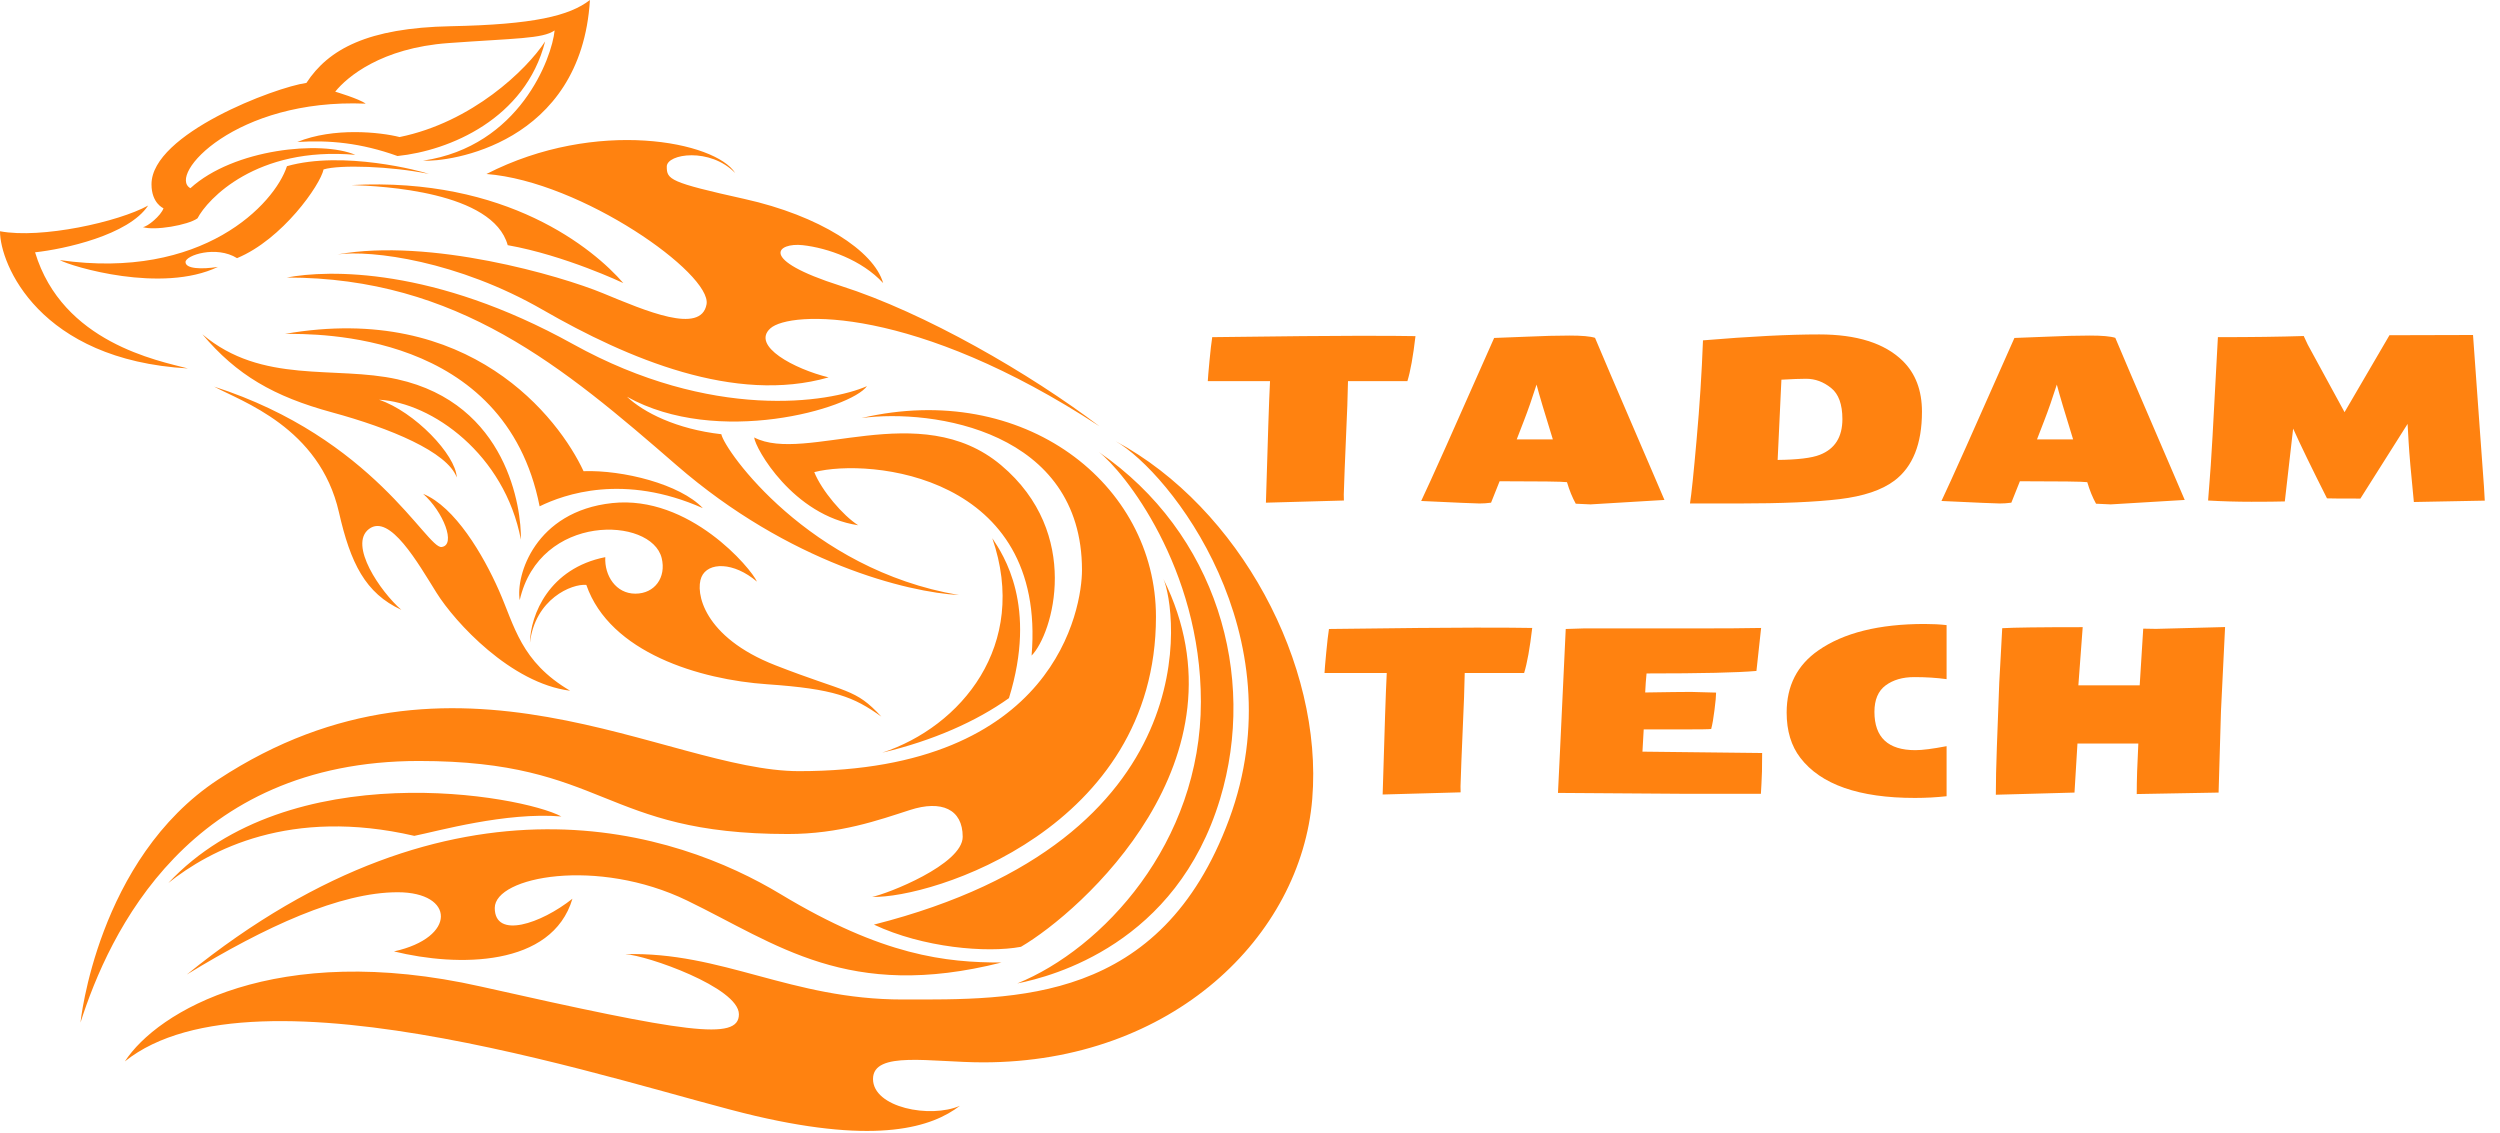 <svg width="514" height="233" viewBox="0 0 514 233" fill="none" xmlns="http://www.w3.org/2000/svg">
<path d="M61.128 29.193C67.659 28.772 74.183 29.366 81.729 32.078C92.413 30.976 108.013 24.445 112.079 8.518C108.266 14.361 97.075 25.126 82.156 28.178C78.17 27.163 68.587 26.141 61.128 29.193ZM225.917 92.933C231.092 96.907 246.902 116.716 246.902 144.281C246.902 173.369 226.641 195.102 209.148 202.196C216.44 200.742 241.851 194.093 250.851 164.25C258.496 138.908 250.183 109.634 225.917 92.933ZM72.252 38.051C78.529 38.243 101.346 39.382 104.385 50.407C116.171 52.499 128.155 58.2 128.155 58.2C122.07 51.168 104.193 36.343 72.252 38.051ZM69.404 52.307C76.436 51.36 94.122 53.638 111.609 63.709C129.102 73.781 151.158 83.097 170.36 77.588C163.328 75.873 154.389 71.125 158.382 67.516C162.375 63.901 188.045 62.762 226.072 87.659C211.81 76.826 190.138 64.279 172.836 58.77C155.528 53.26 159.905 49.837 165.037 50.407C170.168 50.976 177.206 53.446 181.577 58.2C179.676 51.546 168.46 44.328 153.059 40.905C137.657 37.482 137.088 36.912 137.088 34.25C137.088 31.588 146.026 30.264 151.158 35.581C147.165 29.119 122.64 24.179 100.015 35.773C119.594 37.296 146.404 56.3 145.265 62.57C144.126 68.841 132.718 63.901 123.971 60.292C115.224 56.677 88.414 48.884 69.404 52.307ZM181.391 154.748C191.846 152.279 200.785 148.286 207.439 143.538C213.332 124.528 206.294 114.079 204.016 110.656C211.618 132.699 197.547 149.425 181.391 154.748ZM155.343 229.439C180.63 235.332 191.654 231.723 197.362 227.347C191.277 230.009 179.491 227.731 179.491 221.838C179.491 215.951 191.469 218.421 202.116 218.421C241.089 218.421 267.49 192.459 269.799 164.25C272.071 136.593 254.844 104.391 229.365 90.705C240.588 97.167 266.778 130.44 252.708 168.454C238.638 206.467 208.578 205.496 185.569 205.496C162.567 205.496 148.496 195.61 128.533 196.179C132.903 196.371 151.92 203.026 151.92 208.535C151.92 214.044 141.081 212.336 98.87 202.834C56.665 193.332 32.325 207.965 25.671 218.229C52.672 196.563 130.056 223.546 155.343 229.439ZM85.183 171.852C89.937 170.905 104.007 166.912 115.416 167.865C107.239 163.489 59.512 154.94 34.609 181.546C43.164 174.706 59.704 165.965 85.183 171.852ZM205.917 197.894C194.508 197.894 181.577 196.563 160.474 183.83C139.372 171.097 93.738 155.51 38.41 200.364C54.573 190.478 69.974 183.446 81.76 183.446C93.546 183.446 93.93 192.762 80.999 195.61C94.122 198.841 113.509 198.841 117.694 184.777C111.231 189.909 101.723 193.14 101.723 186.677C101.723 180.215 122.826 176.222 141.272 185.155C159.713 194.093 174.353 205.873 205.917 197.894ZM239.189 119.019C241.851 124.912 249.013 172.514 179.676 190.101C189.754 194.848 202.871 195.987 209.909 194.663C222.265 187.439 257.629 156.079 239.189 119.019ZM177.114 85.951C191.883 83.982 222.457 88.612 222.457 117.211C222.457 124.912 217.133 158.549 164.275 158.549C137.088 158.549 93.54 128.323 44.873 160.258C19.97 176.606 16.546 210.243 16.546 210.243C22.439 191.809 38.788 156.457 86.13 156.457C124.732 156.457 123.587 171.474 161.997 171.474C172.644 171.474 180.63 168.621 187.092 166.535C193.555 164.442 197.931 166.343 197.931 172.044C197.931 177.745 182.338 183.83 179.299 184.399C191.469 184.777 237.666 170.335 237.666 126.812C237.666 99.439 210.479 78.157 177.114 85.951ZM155.058 89.937C155.244 92.122 163.043 106.001 176.445 107.994C173.307 106.001 168.936 100.869 167.414 97.068C178.822 94.122 215.233 97.638 212.094 134.791C216.471 130.328 222.55 109.709 205.824 95.638C189.092 81.574 165.606 95.453 155.058 89.937ZM128.911 81.574C147.45 91.937 174.922 84.044 178.253 79.389C170.459 82.812 146.404 86.613 117.793 70.741C89.176 54.876 67.498 55.446 58.943 57.061C94.122 57.061 115.886 75.496 139.087 95.638C162.282 115.787 186.616 121.773 197.17 122.343C166.275 117.118 148.973 92.599 148.304 89.275C139.087 88.229 132.334 84.805 128.911 81.574ZM136.042 114.741C137.014 118.715 134.618 122.058 130.625 122.058C126.633 122.058 124.256 118.35 124.447 114.549C112.94 116.834 109.046 126.335 108.947 132.229C109.993 123.104 117.601 119.972 120.548 120.257C125.395 134.222 143.934 139.737 157.72 140.684C171.499 141.638 175.498 143.247 181.199 147.333C175.783 141.446 174.26 142.585 159.428 136.785C144.597 130.991 142.888 121.773 144.219 118.641C145.55 115.503 150.873 115.503 155.627 119.588C154.488 116.926 141.749 101.723 125.871 103.432C109.993 105.14 106.001 118.35 106.855 123.389C110.947 105.425 133.949 106.186 136.042 114.741ZM44.018 79.488C49.627 82.528 65.709 87.845 69.689 105.332C72.066 115.787 75.106 121.965 82.521 125.388C78.244 121.68 71.59 111.987 75.867 108.755C80.144 105.524 85.945 115.787 89.745 121.866C93.546 127.951 105.054 140.492 117.217 142.015C107.047 136.029 105.815 128.713 102.578 121.396C99.346 114.079 93.546 104.193 86.991 101.531C91.169 105.239 93.831 112.079 90.791 112.463C87.752 112.841 76.814 90.036 44.018 79.488ZM58.565 68.649C65.028 68.649 103.816 67.987 110.947 104.1C115.985 101.63 128.248 97.254 144.504 104.478C139.842 99.538 128.056 96.592 119.978 96.876C114.939 86.044 96.684 62.001 58.565 68.649ZM41.61 68.73C48.673 77.117 56.269 81.512 68.259 84.781C80.25 88.043 91.974 92.902 93.911 98.164C93.707 93.503 85.245 84.645 77.922 82.181C88.841 82.781 103.766 93.435 107.096 110.953C107.233 104.558 104.342 83.023 81.717 77.984C68.86 75.124 53.867 79.117 41.61 68.73ZM12.294 53.477C14.689 54.808 33.278 60.404 44.805 54.876C41.412 55.408 38.144 55.272 38.144 53.879C38.144 52.48 44.477 50.413 48.735 53.075C58.064 49.212 65.857 38.026 66.526 34.832C69.856 33.829 80.38 34.164 88.179 35.761C86.582 35.16 70.525 30.901 58.999 34.164C56.467 41.957 41.672 57.674 12.294 53.477ZM29.348 46.686C31.75 47.485 38.676 46.284 40.608 44.885C42.607 41.022 52.666 30.035 73.057 31.836C66.062 28.834 48.073 30.567 39.147 38.695C34.343 36.027 48.401 20.18 75.186 21.313C73.855 20.31 68.921 18.849 68.921 18.849C71.323 15.853 78.386 9.855 92.172 8.858C105.97 7.855 111.56 7.992 114.029 6.258C113.497 11.854 106.836 30.103 86.978 33.031C92.24 33.365 119.489 29.701 121.29 0C117.094 3.262 109.696 5.057 92.642 5.392C75.588 5.726 67.522 10.121 62.998 17.048C56.665 17.914 31.149 27.503 31.149 37.89C31.149 41.821 33.613 42.818 33.613 42.818C33.148 44.285 30.282 46.686 29.348 46.686ZM30.456 42.26C26.451 48.352 13.142 51.236 7.212 51.874C12.826 70.463 32.542 74.152 38.633 75.755C8.016 73.991 0 54.282 0 47.547C8.493 49.15 24.365 45.628 30.456 42.26Z" fill="#FF8210"/>
<path d="M276.305 102.906C276.305 102.906 270.961 103.055 260.273 103.352L260.766 87.32C260.891 83.445 261.008 80.461 261.117 78.367H248.32C248.352 77.711 248.469 76.312 248.672 74.172C248.875 72.031 249.062 70.414 249.234 69.32C263.719 69.133 273.781 69.039 279.422 69.039C285.078 69.039 288.945 69.062 291.023 69.109C290.539 73.266 289.984 76.352 289.359 78.367H277.148L277.008 83.43C276.523 94.789 276.281 100.875 276.281 101.688C276.281 102.484 276.289 102.891 276.305 102.906ZM319.266 90.344C317.562 84.859 316.445 81.102 315.914 79.07C315.039 81.82 314.172 84.305 313.312 86.523C312.453 88.742 311.961 90.016 311.836 90.344H319.266ZM308.32 98.945L306.562 103.352C305.766 103.461 304.977 103.516 304.195 103.516C303.414 103.516 299.414 103.344 292.195 103C293.992 99.234 298.992 88.062 307.195 69.484C308.18 69.453 310.375 69.367 313.781 69.227C317.203 69.07 320.18 68.992 322.711 68.992C325.242 68.992 326.984 69.148 327.938 69.461C328.031 69.773 332.133 79.352 340.242 98.195L342.211 102.789C332.273 103.398 327.203 103.703 327 103.703C326.812 103.703 325.805 103.656 323.977 103.562C323.273 102.297 322.672 100.82 322.172 99.133C321.172 99.008 316.555 98.945 308.32 98.945ZM366.258 78.062L365.484 94.562C369.609 94.516 372.5 94.164 374.156 93.508C377.25 92.305 378.797 89.859 378.797 86.172C378.797 83.125 378.016 80.984 376.453 79.75C374.891 78.5 373.188 77.875 371.344 77.875C370.141 77.875 368.445 77.938 366.258 78.062ZM347.461 103.516C347.758 101.672 348.211 97.305 348.82 90.414C349.445 83.508 349.883 76.695 350.133 69.977C359.852 69.164 367.82 68.758 374.039 68.758C381.758 68.758 387.469 70.562 391.172 74.172C393.828 76.766 395.156 80.258 395.156 84.648C395.156 91.258 393.266 95.984 389.484 98.828C386.906 100.766 383.141 102.031 378.188 102.625C373.25 103.219 366.312 103.516 357.375 103.516H347.461ZM426.234 90.344C424.531 84.859 423.414 81.102 422.883 79.07C422.008 81.82 421.141 84.305 420.281 86.523C419.422 88.742 418.93 90.016 418.805 90.344H426.234ZM415.289 98.945L413.531 103.352C412.734 103.461 411.945 103.516 411.164 103.516C410.383 103.516 406.383 103.344 399.164 103C400.961 99.234 405.961 88.062 414.164 69.484C415.148 69.453 417.344 69.367 420.75 69.227C424.172 69.07 427.148 68.992 429.68 68.992C432.211 68.992 433.953 69.148 434.906 69.461C435 69.773 439.102 79.352 447.211 98.195L449.18 102.789C439.242 103.398 434.172 103.703 433.969 103.703C433.781 103.703 432.773 103.656 430.945 103.562C430.242 102.297 429.641 100.82 429.141 99.133C428.141 99.008 423.523 98.945 415.289 98.945ZM510.867 102.93L496.289 103.211C495.695 97.258 495.336 93.141 495.211 90.859L495 87.156L485.297 102.508C481.297 102.508 479.008 102.492 478.43 102.461C475.305 96.273 472.984 91.492 471.469 88.117L469.758 103.094C468.18 103.141 465.898 103.164 462.914 103.164C459.945 103.164 456.969 103.078 453.984 102.906L454.289 98.945C454.539 96.367 455.109 86.492 456 69.32H456.117C463.008 69.32 468.852 69.242 473.648 69.086L474.492 70.891L482.039 84.742L491.273 68.922L508.453 68.875C508.562 70.531 509.055 77.375 509.93 89.406L510.703 100.047L510.867 102.93Z" fill="#FF8210"/>
<path d="M300.305 162.906C300.305 162.906 294.961 163.055 284.273 163.352L284.766 147.32C284.891 143.445 285.008 140.461 285.117 138.367H272.32C272.352 137.711 272.469 136.312 272.672 134.172C272.875 132.031 273.062 130.414 273.234 129.32C287.719 129.133 297.781 129.039 303.422 129.039C309.078 129.039 312.945 129.062 315.023 129.109C314.539 133.266 313.984 136.352 313.359 138.367H301.148L301.008 143.43C300.523 154.789 300.281 160.875 300.281 161.688C300.281 162.484 300.289 162.891 300.305 162.906ZM362.039 163.211H347.109L320.32 163.023L320.719 154.773C321.516 138.227 321.914 129.742 321.914 129.32C323.789 129.242 325.016 129.203 325.594 129.203H349.312C354.578 129.203 358.836 129.172 362.086 129.109L361.125 137.945C357.344 138.289 349.812 138.461 338.531 138.461C338.484 138.836 338.43 139.469 338.367 140.359C338.32 141.25 338.281 141.922 338.25 142.375C342.75 142.297 345.891 142.258 347.672 142.258L352.828 142.398C352.828 143.086 352.719 144.273 352.5 145.961C352.297 147.648 352.07 148.953 351.82 149.875C351.57 149.938 349.625 149.969 345.984 149.969H337.945L337.688 154.539L362.297 154.82C362.297 157.773 362.25 159.883 362.156 161.148C362.078 162.398 362.039 163.086 362.039 163.211ZM367.336 146.5C367.336 141 369.508 136.742 373.852 133.727C379.055 130.102 386.336 128.289 395.695 128.289C397.32 128.289 398.828 128.367 400.219 128.523V139.633C398.172 139.352 395.953 139.211 393.562 139.211C391.188 139.211 389.227 139.781 387.68 140.922C386.148 142.062 385.383 143.875 385.383 146.359C385.383 151.609 388.188 154.234 393.797 154.234C395.219 154.234 397.359 153.961 400.219 153.414V163.703C398.094 163.938 395.922 164.055 393.703 164.055C382.219 164.055 374.367 161.305 370.148 155.805C368.273 153.367 367.336 150.266 367.336 146.5ZM440.648 129.25L443.273 129.297L457.477 128.922L456.633 146.195L456.141 162.953L439.312 163.258C439.312 160.523 439.422 157.062 439.641 152.875H427.125L426.516 162.953L410.344 163.398C410.344 160.711 410.414 157.438 410.555 153.578L411.047 140.359C411.062 139.875 411.164 138.039 411.352 134.852C411.539 131.648 411.641 129.75 411.656 129.156C414.094 129.016 419.461 128.945 427.758 128.945H428.203L427.312 140.898H439.922L440.648 129.25Z" fill="#FF8210"/>
</svg>
